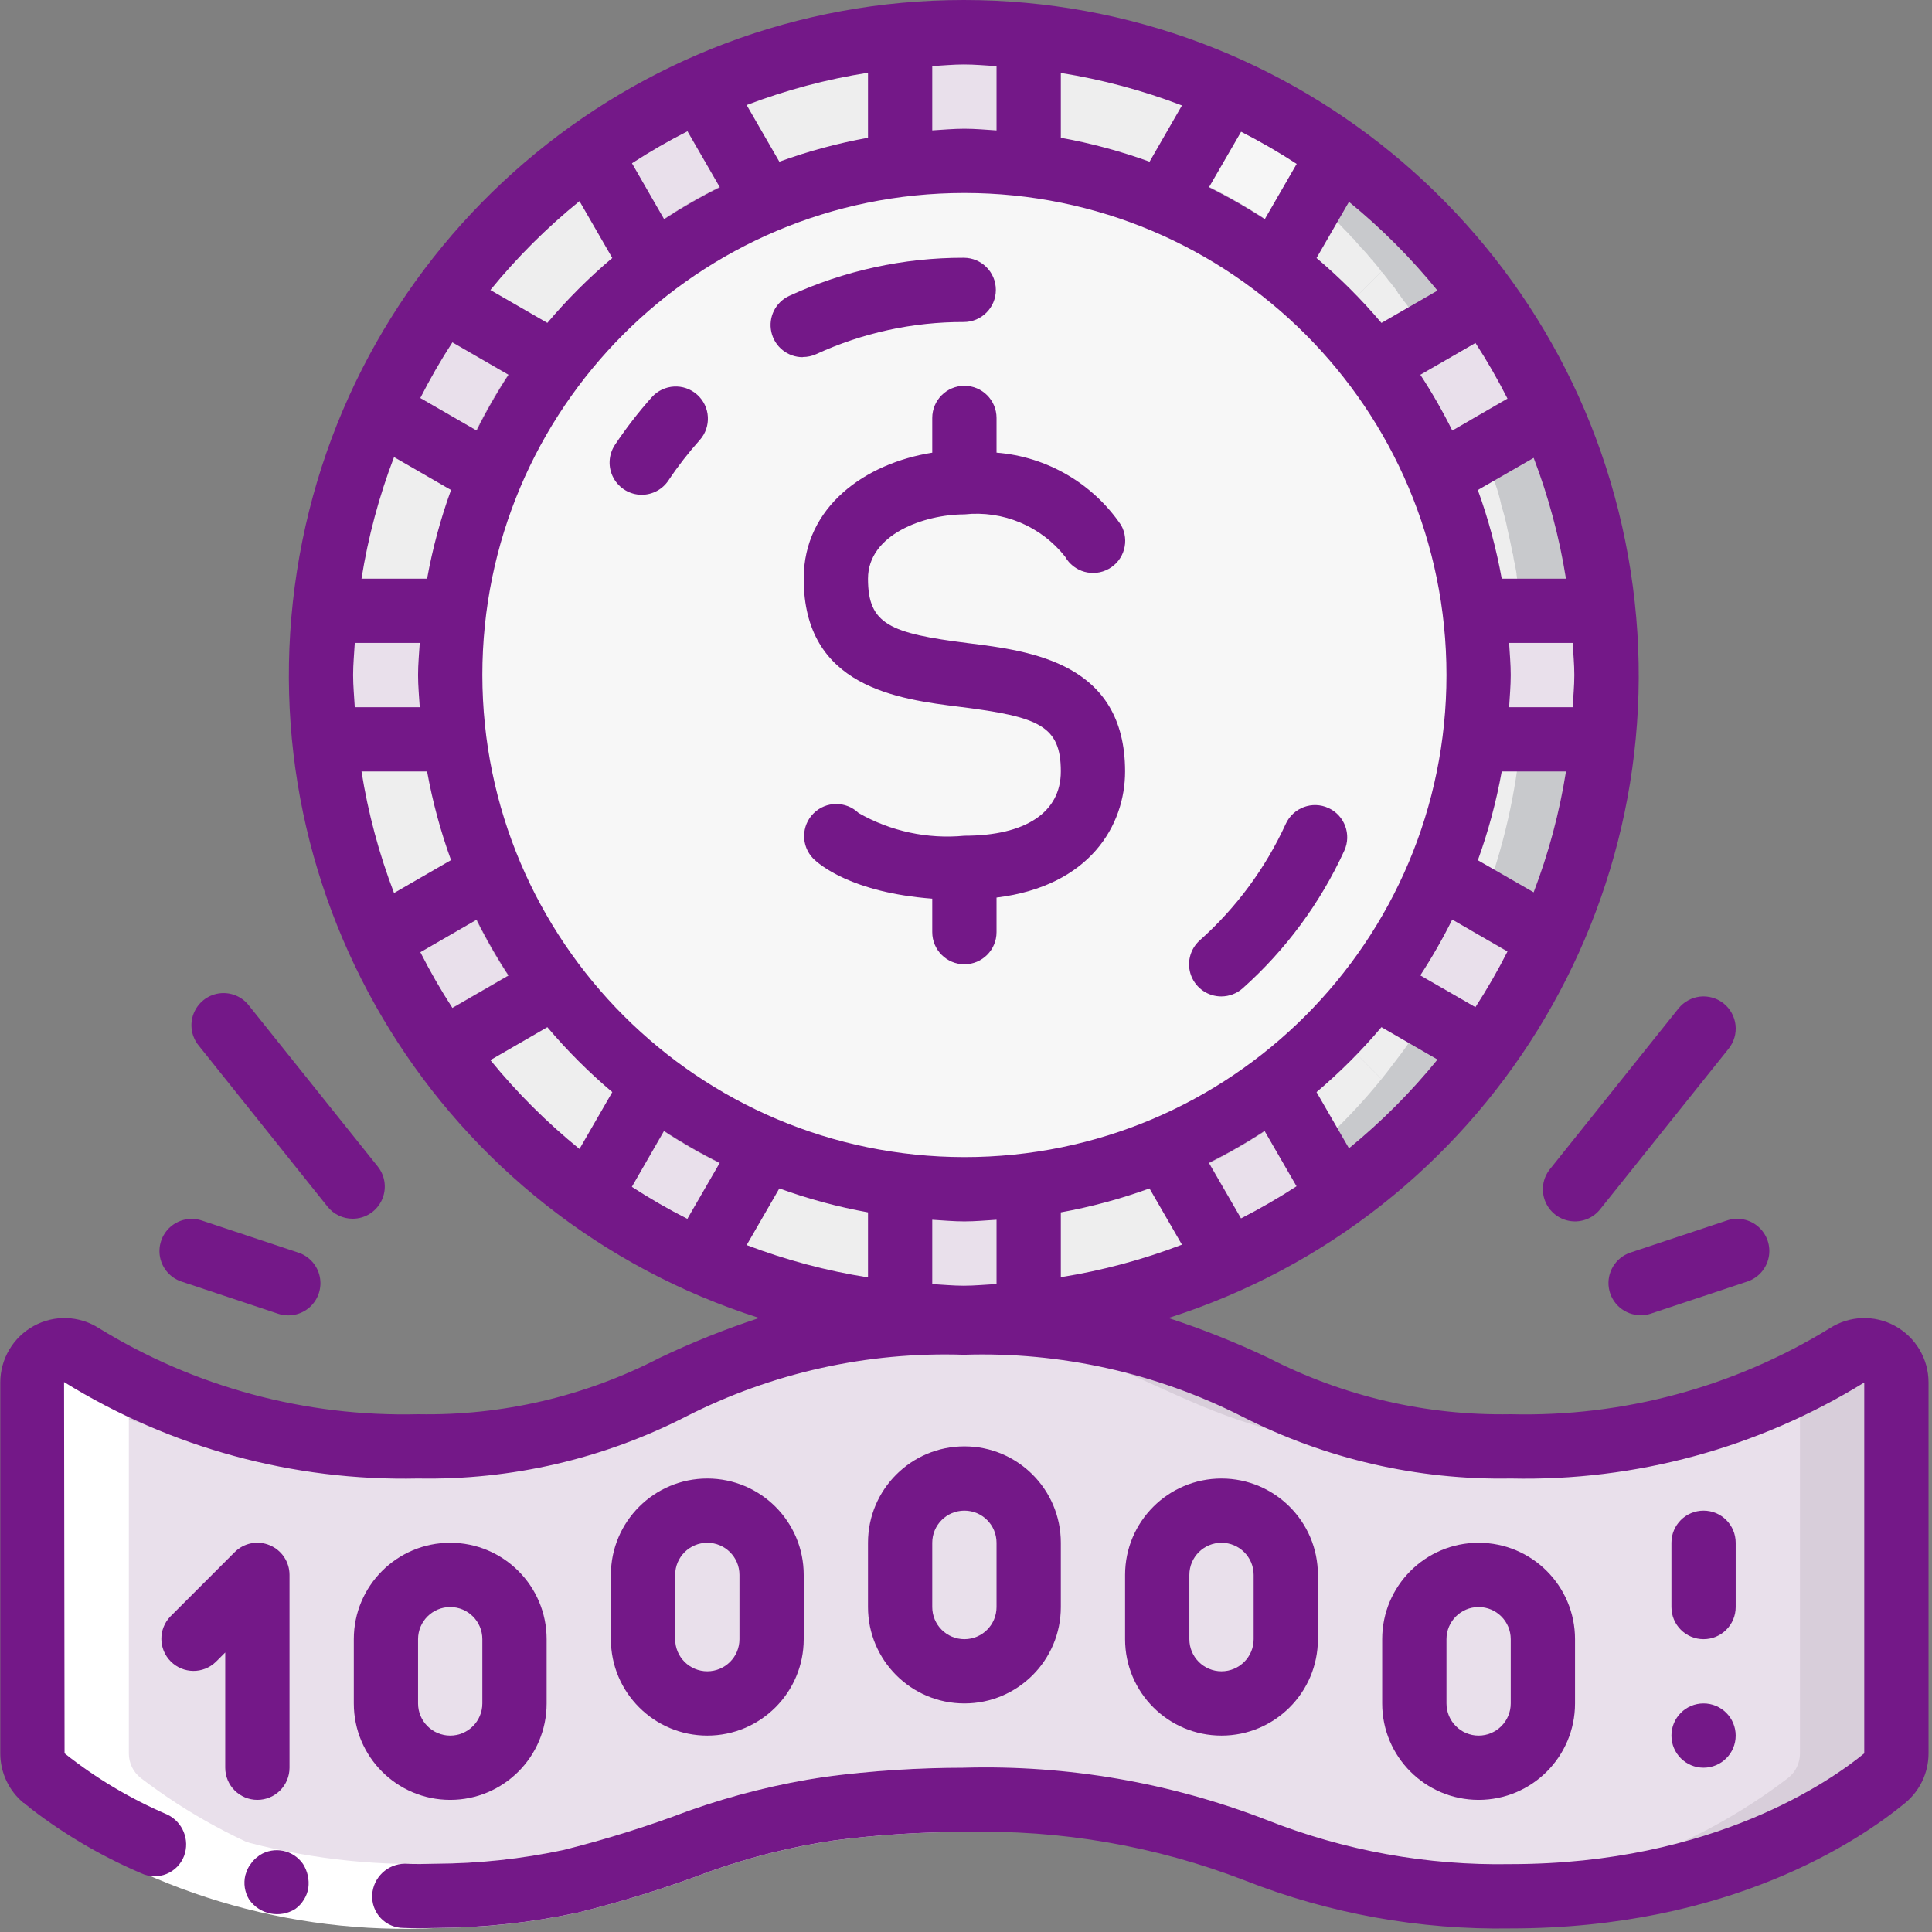 <?xml version="1.0" encoding="UTF-8"?>
<svg width="62px" height="62px" viewBox="0 0 62 62" version="1.1" xmlns="http://www.w3.org/2000/svg" xmlns:xlink="http://www.w3.org/1999/xlink">
    <rect x="0" y="0" width="62" height="62" fill="#808080" stroke="none"/>
    <title>243 ways to win</title>
    <g id="Guides-page" stroke="none" stroke-width="1" fill="none" fill-rule="evenodd">
        <g id="Guides-page-1" transform="translate(-1138, -1136)" fill-rule="nonzero">
            <g id="243-ways-to-win" transform="translate(1138, 1136)">
                <path d="M60.857,44.363 L60.857,56.264 C60.859,56.574 60.719,56.867 60.476,57.058 C59.29,58.049 55.288,60.854 48.481,60.854 C47.883,60.854 47.326,60.833 46.811,60.812 C40.179,60.42 39.56,57.76 30.949,57.76 C30.433,57.76 29.949,57.77 29.494,57.79 L29.309,57.79 C21.636,58.131 21.151,60.854 13.416,60.854 C12.932,60.854 12.457,60.843 11.993,60.812 C8.164,60.698 4.466,59.386 1.422,57.058 C1.179,56.867 1.038,56.574 1.04,56.264 L1.04,44.352 C1.043,43.979 1.248,43.636 1.575,43.457 C1.903,43.277 2.302,43.288 2.618,43.486 C5.413,45.221 8.605,46.211 11.89,46.364 C12.385,46.394 12.89,46.415 13.416,46.415 C21.182,46.415 21.616,42.898 29.381,42.486 C29.866,42.455 30.382,42.445 30.928,42.445 C39.581,42.445 40.189,45.899 46.914,46.364 C47.398,46.394 47.924,46.415 48.481,46.415 C51.694,46.461 54.872,45.755 57.763,44.352 C58.351,44.053 58.856,43.754 59.279,43.486 C59.597,43.287 59.999,43.277 60.326,43.459 C60.655,43.641 60.858,43.987 60.857,44.363 L60.857,44.363 Z" id="Path" fill="#D8CEDA"></path>
                <path d="M57.763,44.352 L57.763,56.264 C57.765,56.574 57.625,56.867 57.381,57.058 C54.338,59.386 50.64,60.698 46.811,60.812 C46.347,60.843 45.872,60.854 45.387,60.854 C37.652,60.854 37.168,58.131 29.494,57.79 L29.309,57.79 C28.855,57.77 28.37,57.76 27.855,57.76 C19.243,57.76 18.624,60.42 11.993,60.812 C8.164,60.698 4.466,59.386 1.422,57.058 C1.179,56.867 1.038,56.574 1.04,56.264 L1.04,44.352 C3.931,45.755 7.11,46.461 10.322,46.415 C10.88,46.415 11.405,46.394 11.89,46.364 C12.385,46.394 12.89,46.415 13.416,46.415 C21.182,46.415 21.616,42.898 29.381,42.486 C37.147,42.898 37.621,46.415 45.387,46.415 C45.913,46.415 46.419,46.394 46.914,46.364 C47.398,46.394 47.924,46.415 48.481,46.415 C51.694,46.461 54.872,45.755 57.763,44.352 L57.763,44.352 Z" id="Path" fill="#E9E0EB"></path>
                <path d="M47.232,21.663 C47.232,22.39 47.181,23.115 47.081,23.834 C46.711,26.637 45.608,29.291 43.884,31.531 C43.006,32.692 41.972,33.726 40.811,34.604 C38.572,36.328 35.917,37.431 33.115,37.801 C32.397,37.901 31.673,37.951 30.949,37.952 L30.797,37.952 C30.121,37.946 29.447,37.895 28.778,37.801 C25.975,37.433 23.319,36.33 21.081,34.604 C19.918,33.729 18.884,32.694 18.009,31.531 C16.288,29.29 15.187,26.635 14.817,23.834 C14.615,22.394 14.615,20.933 14.817,19.493 C15.185,16.717 16.266,14.083 17.954,11.849 C18.866,10.65 19.935,9.58 21.135,8.669 C23.368,6.975 26.004,5.894 28.783,5.532 C29.501,5.432 30.224,5.381 30.949,5.38 L31.057,5.38 C31.747,5.381 32.437,5.431 33.12,5.532 C35.922,5.901 38.577,7.004 40.816,8.729 L40.828,8.729 C41.988,9.604 43.018,10.638 43.889,11.801 C45.613,14.04 46.716,16.695 47.086,19.498 C47.184,20.215 47.233,20.939 47.232,21.663 Z" id="Path" fill="#F7F7F7"></path>
                <path d="M43.82,5.565 L43.809,5.565 C43.752,5.511 43.69,5.463 43.623,5.42 C43.596,5.39 43.564,5.362 43.531,5.338 C43.5,5.307 43.469,5.286 43.438,5.255 L43.418,5.255 C43.361,5.207 43.303,5.162 43.242,5.121 L43.232,5.111 C43.17,5.069 43.118,5.018 43.067,4.987 C42.974,4.925 42.891,4.863 42.799,4.801 C42.757,4.771 42.706,4.739 42.665,4.709 C42.654,4.709 42.654,4.698 42.644,4.698 C42.637,4.691 42.63,4.685 42.623,4.678 C42.598,4.657 42.571,4.639 42.541,4.626 L42.52,4.605 C42.487,4.588 42.456,4.568 42.427,4.543 C42.417,4.533 42.417,4.533 42.407,4.533 C42.378,4.518 42.35,4.501 42.324,4.482 C42.302,4.47 42.284,4.452 42.273,4.43 C42.236,4.407 42.198,4.387 42.159,4.368 C42.13,4.34 42.095,4.319 42.056,4.306 C41.992,4.255 41.923,4.21 41.85,4.172 C41.817,4.149 41.782,4.129 41.747,4.111 C41.612,4.018 41.47,3.935 41.324,3.863 C41.295,3.832 41.26,3.807 41.221,3.79 C41.015,3.677 40.808,3.564 40.592,3.46 C40.459,3.38 40.321,3.308 40.179,3.244 C40.137,3.21 40.087,3.185 40.035,3.172 L40.024,3.162 C39.952,3.13 39.88,3.1 39.798,3.069 C39.787,3.069 39.777,3.058 39.766,3.058 L39.766,3.048 C39.725,3.028 39.674,3.007 39.622,2.976 C39.478,2.914 39.334,2.852 39.189,2.78 C39.076,2.728 38.952,2.687 38.838,2.636 C38.405,2.46 37.972,2.295 37.529,2.141 C37.343,2.089 37.157,2.027 36.961,1.955 C36.889,1.934 36.796,1.904 36.714,1.883 L36.384,1.79 L36.373,1.79 C35.475,1.537 34.558,1.358 33.63,1.253 C33.465,1.223 33.3,1.212 33.125,1.192 L33.125,5.533 L33.342,5.565 C33.498,5.582 33.653,5.609 33.806,5.647 C33.841,5.649 33.876,5.656 33.909,5.668 C34.751,5.813 35.579,6.031 36.384,6.317 C36.415,6.328 36.435,6.338 36.466,6.348 C36.53,6.368 36.592,6.392 36.652,6.421 C37.162,6.606 37.661,6.819 38.148,7.06 C38.786,7.375 39.403,7.733 39.994,8.132 C40.272,8.318 40.551,8.514 40.819,8.72 L40.829,8.72 L41.705,7.844 L43.17,6.369 L43.521,6.029 L43.902,5.637 C43.871,5.616 43.861,5.595 43.82,5.565 L43.82,5.565 Z M40.592,7.029 C40.017,6.646 39.418,6.301 38.797,5.998 L39.828,4.213 C40.447,4.525 41.046,4.872 41.623,5.255 L40.592,7.029 Z" id="Shape" fill="#EEEEEE"></path>
                <path d="M28.659,1.171 C28.607,1.173 28.555,1.18 28.504,1.192 L28.484,1.192 C28.422,1.202 28.36,1.202 28.309,1.212 L28.298,1.223 C28.264,1.22 28.229,1.224 28.195,1.233 C28.061,1.253 27.937,1.264 27.824,1.285 C27.794,1.293 27.762,1.296 27.731,1.295 C27.7,1.295 27.69,1.305 27.669,1.305 L27.649,1.305 C27.38,1.346 27.102,1.408 26.844,1.46 C26.782,1.47 26.741,1.481 26.689,1.491 C26.411,1.542 26.133,1.615 25.854,1.687 C25.813,1.697 25.761,1.708 25.71,1.718 C25.421,1.79 25.132,1.883 24.854,1.965 L24.751,1.996 C24.596,2.038 24.431,2.099 24.266,2.161 C24.215,2.182 24.173,2.192 24.111,2.213 C24.026,2.236 23.943,2.267 23.864,2.306 C23.853,2.306 23.843,2.316 23.822,2.316 C23.753,2.35 23.68,2.377 23.606,2.398 C23.43,2.46 23.266,2.543 23.1,2.605 C23.073,2.617 23.046,2.627 23.018,2.636 C23.008,2.646 22.987,2.646 22.966,2.656 C22.946,2.666 22.925,2.666 22.904,2.677 C22.884,2.687 22.894,2.687 22.884,2.687 C22.636,2.811 22.379,2.904 22.142,3.028 C22.11,3.038 22.08,3.058 22.049,3.069 C22.038,3.079 22.038,3.079 22.028,3.079 C21.739,3.234 21.461,3.368 21.172,3.522 C21.027,3.595 20.883,3.677 20.749,3.76 C20.515,3.885 20.288,4.023 20.069,4.172 C19.928,4.248 19.794,4.334 19.666,4.43 C19.656,4.43 19.656,4.43 19.656,4.441 C19.605,4.462 19.56,4.493 19.522,4.533 C19.429,4.585 19.347,4.646 19.254,4.709 C19.109,4.801 18.975,4.905 18.841,5.008 C18.8,5.028 18.769,5.059 18.728,5.08 C18.635,5.152 18.532,5.235 18.428,5.317 C18.408,5.327 18.398,5.348 18.377,5.358 C18.264,5.451 18.16,5.533 18.057,5.616 L18.356,5.905 L18.769,6.307 L20.285,7.772 L21.182,8.638 C21.419,8.462 21.657,8.287 21.904,8.132 C22.492,7.73 23.109,7.371 23.75,7.06 C24.321,6.771 24.91,6.52 25.514,6.307 C26.315,6.018 27.14,5.798 27.979,5.647 C28.247,5.595 28.515,5.544 28.793,5.513 L28.793,1.161 C28.749,1.169 28.704,1.173 28.659,1.171 Z M21.306,7.029 L20.264,5.235 C20.841,4.855 21.44,4.51 22.059,4.203 L23.1,5.998 C22.48,6.301 21.88,6.646 21.306,7.029 Z" id="Shape" fill="#EEEEEE"></path>
                <path d="M21.135,8.669 C19.935,9.58 18.866,10.65 17.954,11.849 L14.925,8.712 C14.98,8.636 15.034,8.561 15.1,8.484 C15.371,8.158 15.652,7.844 15.935,7.539 C16.218,7.235 16.489,6.975 16.782,6.693 L16.815,6.661 L16.825,6.661 C16.825,6.639 16.825,6.639 16.836,6.639 C16.9,6.566 16.973,6.5 17.053,6.443 C17.118,6.378 17.194,6.313 17.259,6.259 C17.281,6.237 17.292,6.215 17.314,6.205 C17.418,6.098 17.53,6 17.65,5.911 L17.868,5.727 C17.908,5.694 17.952,5.665 17.997,5.64 L21.135,8.669 Z" id="Path" fill="#EEEEEE"></path>
                <path d="M17.088,10.958 L15.623,9.442 L15.283,9.092 C15.283,9.086 15.279,9.081 15.273,9.081 L14.922,8.71 C14.798,8.854 14.675,9.009 14.561,9.164 C14.468,9.267 14.396,9.38 14.314,9.484 C14.2,9.638 14.097,9.793 13.994,9.948 C13.86,10.144 13.726,10.329 13.602,10.535 L13.592,10.535 C13.106,11.28 12.675,12.059 12.302,12.866 C12.158,13.145 12.034,13.423 11.921,13.702 C11.208,15.395 10.732,17.179 10.508,19.003 C10.477,19.157 10.467,19.322 10.446,19.487 L14.819,19.487 C14.848,19.223 14.892,18.962 14.953,18.704 C15.099,17.861 15.32,17.032 15.613,16.228 C15.819,15.625 16.063,15.036 16.346,14.465 C16.659,13.822 17.017,13.201 17.418,12.608 C17.583,12.351 17.768,12.093 17.954,11.845 L17.088,10.958 Z M14.51,10.979 L16.314,12.021 C15.931,12.595 15.586,13.195 15.283,13.815 L13.478,12.774 C13.786,12.155 14.13,11.556 14.51,10.979 Z" id="Shape" fill="#EEEEEE"></path>
                <path d="M14.665,21.663 C14.666,22.39 14.716,23.115 14.817,23.834 L10.442,23.834 C10.282,22.391 10.282,20.935 10.442,19.493 L14.817,19.493 C14.716,20.212 14.666,20.937 14.665,21.663 Z" id="Path" fill="#EEEEEE"></path>
                <path d="M17.779,31.224 C17.741,31.178 17.707,31.13 17.676,31.079 C17.646,31.043 17.618,31.006 17.593,30.966 C17.56,30.923 17.529,30.878 17.5,30.832 C17.47,30.79 17.449,30.749 17.418,30.708 C17.023,30.115 16.664,29.499 16.346,28.862 L16.346,28.851 C16.06,28.281 15.812,27.692 15.603,27.088 C15.313,26.287 15.095,25.463 14.953,24.623 C14.892,24.365 14.848,24.103 14.819,23.84 L10.446,23.84 C10.467,23.994 10.477,24.149 10.498,24.304 L10.508,24.314 C10.731,26.138 11.206,27.922 11.921,29.615 L11.921,29.625 C12.045,29.914 12.168,30.192 12.302,30.471 C12.784,31.498 13.354,32.481 14.004,33.41 C14.18,33.668 14.365,33.926 14.551,34.163 C14.664,34.318 14.788,34.472 14.912,34.627 L18.006,31.533 C17.923,31.43 17.851,31.327 17.779,31.224 L17.779,31.224 Z M14.51,32.348 C14.13,31.771 13.786,31.172 13.478,30.553 L15.283,29.512 C15.586,30.132 15.931,30.732 16.314,31.306 L14.51,32.348 Z" id="Shape" fill="#EEEEEE"></path>
                <path d="M21.081,34.604 L17.987,37.697 C16.857,36.785 15.827,35.755 14.915,34.625 L18.009,31.531 C18.884,32.694 19.918,33.729 21.081,34.604 L21.081,34.604 Z" id="Path" fill="#EEEEEE"></path>
                <path d="M27.989,37.659 C27.93,37.658 27.871,37.65 27.814,37.639 C27.674,37.617 27.536,37.586 27.401,37.546 C27.226,37.515 27.05,37.463 26.875,37.422 C26.741,37.391 26.617,37.35 26.493,37.319 C26.472,37.317 26.45,37.31 26.431,37.298 C26.396,37.293 26.361,37.282 26.329,37.267 C26.295,37.267 26.263,37.256 26.236,37.236 L26.215,37.236 C26.165,37.224 26.117,37.207 26.071,37.185 L26.05,37.185 L26.04,37.175 C25.941,37.158 25.844,37.13 25.751,37.092 C25.741,37.092 25.741,37.082 25.73,37.082 C25.679,37.061 25.617,37.051 25.565,37.03 L25.555,37.02 C25.545,37.02 25.545,37.02 25.534,37.009 L25.514,37.009 C24.91,36.8 24.321,36.552 23.75,36.267 C23.544,36.164 23.338,36.051 23.132,35.937 C23.115,35.937 23.1,35.929 23.09,35.916 C22.993,35.873 22.9,35.821 22.812,35.762 L22.802,35.762 C22.533,35.607 22.276,35.442 22.017,35.266 C21.976,35.246 21.946,35.215 21.904,35.194 L21.894,35.194 C21.616,35.009 21.347,34.813 21.079,34.606 L17.985,37.701 C18.14,37.824 18.294,37.948 18.46,38.072 C18.697,38.257 18.944,38.433 19.192,38.608 C20.129,39.26 21.119,39.833 22.151,40.32 C22.42,40.444 22.698,40.568 22.977,40.691 C24.677,41.405 26.468,41.88 28.298,42.104 L28.309,42.115 C28.463,42.135 28.618,42.145 28.773,42.166 L28.773,37.793 C28.509,37.764 28.247,37.72 27.989,37.659 L27.989,37.659 Z M21.306,36.298 C21.88,36.681 22.48,37.026 23.1,37.329 L22.059,39.123 C21.44,38.816 20.841,38.472 20.264,38.092 L21.306,36.298 Z" id="Shape" fill="#EEEEEE"></path>
                <path d="M33.115,37.795 L33.115,42.17 C31.672,42.329 30.215,42.329 28.773,42.17 L28.773,37.795 C29.442,37.89 30.116,37.941 30.792,37.947 L30.949,37.947 C31.673,37.946 32.397,37.895 33.115,37.795 L33.115,37.795 Z" id="Path" fill="#E9E0EB"></path>
                <path d="M40.819,34.606 C40.551,34.813 40.272,35.009 39.994,35.194 C39.403,35.594 38.786,35.952 38.148,36.267 C38.003,36.339 37.848,36.411 37.704,36.473 C37.611,36.515 37.518,36.566 37.415,36.607 L37.405,36.607 C37.374,36.618 37.343,36.638 37.312,36.649 C37.085,36.741 36.879,36.824 36.652,36.906 C36.592,36.935 36.53,36.959 36.466,36.979 C36.435,36.989 36.415,36.999 36.384,37.009 C35.579,37.296 34.751,37.513 33.909,37.659 C33.877,37.677 33.841,37.684 33.806,37.68 C33.651,37.711 33.496,37.742 33.331,37.762 L33.3,37.762 L33.125,37.793 L33.125,42.166 C33.28,42.145 33.434,42.135 33.589,42.115 L33.599,42.104 C35.43,41.881 37.221,41.406 38.921,40.691 C39.199,40.568 39.478,40.444 39.746,40.32 C40.779,39.833 41.769,39.26 42.706,38.608 C42.954,38.433 43.201,38.257 43.438,38.072 C43.603,37.948 43.758,37.824 43.912,37.701 L40.819,34.606 Z M39.828,39.114 L38.797,37.329 C39.416,37.022 40.015,36.677 40.592,36.298 L41.623,38.072 C41.046,38.454 40.447,38.802 39.828,39.114 Z" id="Shape" fill="#EEEEEE"></path>
                <path d="M46.986,34.627 C46.067,35.752 45.037,36.782 43.912,37.701 L40.819,34.606 C41.474,34.104 42.092,33.552 42.665,32.956 C43.033,32.577 43.381,32.177 43.706,31.76 C43.768,31.688 43.83,31.616 43.892,31.533 L44.686,32.327 L46.233,33.874 L46.986,34.627 Z" id="Path" fill="#C8C9CC"></path>
                <path d="M47.079,23.84 C47.05,24.103 47.005,24.365 46.945,24.623 C46.802,25.463 46.585,26.287 46.295,27.088 C46.084,27.694 45.836,28.286 45.552,28.862 C45.352,29.268 45.132,29.664 44.892,30.048 C44.768,30.275 44.624,30.492 44.48,30.708 C44.294,30.986 44.098,31.265 43.892,31.533 L44.686,32.327 L46.233,33.874 L46.986,34.627 C47.109,34.472 47.233,34.318 47.347,34.163 C47.532,33.926 47.718,33.678 47.893,33.42 C48.542,32.487 49.111,31.5 49.595,30.471 C49.729,30.192 49.863,29.904 49.977,29.604 C50.691,27.915 51.167,26.135 51.39,24.314 C51.408,24.218 51.422,24.122 51.431,24.025 C51.441,23.963 51.441,23.901 51.451,23.84 L47.079,23.84 Z M47.357,32.337 L46.295,31.719 L45.583,31.306 C45.967,30.732 46.311,30.132 46.615,29.512 L47.223,29.862 L48.388,30.543 C48.077,31.159 47.733,31.758 47.357,32.337 L47.357,32.337 Z" id="Shape" fill="#C8C9CC"></path>
                <path d="M51.575,21.663 C51.574,22.389 51.534,23.114 51.456,23.834 L47.081,23.834 C47.283,22.394 47.283,20.933 47.081,19.493 L51.456,19.493 C51.465,19.513 51.469,19.535 51.467,19.557 C51.499,19.818 51.52,20.078 51.532,20.349 C51.564,20.784 51.575,21.218 51.575,21.663 L51.575,21.663 Z" id="Path" fill="#E9E0EB"></path>
                <path d="M46.975,8.71 L46.975,8.72 L46.945,8.751 L46.903,8.792 L45.645,10.051 L45.614,10.082 L45.562,10.133 L45.006,10.69 L44.779,10.917 L44.706,10.989 L44.686,10.999 L43.892,11.794 C43.835,11.714 43.774,11.638 43.706,11.567 C43.388,11.147 43.043,10.747 42.675,10.371 C42.104,9.772 41.487,9.221 40.829,8.72 L42.665,6.885 L42.665,6.874 L43.902,5.637 C43.926,5.645 43.945,5.664 43.954,5.688 L43.964,5.688 C43.974,5.688 43.974,5.688 43.985,5.709 L43.995,5.719 C44.005,5.719 44.026,5.74 44.036,5.75 C44.072,5.772 44.107,5.796 44.139,5.822 L44.191,5.874 C44.222,5.905 44.263,5.925 44.284,5.946 C44.317,5.971 44.348,5.999 44.376,6.029 C44.402,6.039 44.423,6.057 44.438,6.08 C44.533,6.153 44.622,6.233 44.706,6.317 C44.779,6.389 44.851,6.451 44.944,6.534 C44.954,6.544 44.964,6.544 44.975,6.565 L44.985,6.575 C44.995,6.575 44.995,6.575 44.995,6.585 C45.001,6.585 45.006,6.59 45.006,6.596 L45.016,6.606 C45.026,6.606 45.026,6.616 45.036,6.627 C45.063,6.641 45.087,6.658 45.109,6.678 C45.171,6.74 45.232,6.802 45.294,6.853 C45.337,6.89 45.375,6.931 45.408,6.978 C45.414,6.978 45.418,6.982 45.418,6.988 C45.461,7.016 45.499,7.051 45.532,7.091 C45.614,7.174 45.707,7.266 45.789,7.359 L45.831,7.4 C45.908,7.474 45.981,7.553 46.047,7.638 C46.068,7.648 46.078,7.658 46.078,7.668 L46.202,7.802 C46.243,7.854 46.285,7.895 46.336,7.957 C46.369,7.979 46.397,8.007 46.419,8.04 C46.46,8.091 46.511,8.143 46.563,8.205 L46.594,8.236 C46.614,8.257 46.632,8.282 46.645,8.308 C46.679,8.329 46.705,8.362 46.718,8.401 C46.753,8.419 46.781,8.448 46.8,8.483 C46.838,8.525 46.872,8.57 46.903,8.617 C46.924,8.648 46.955,8.679 46.975,8.71 L46.975,8.71 Z" id="Path" fill="#C8C9CC"></path>
                <path d="M33.115,1.189 L33.115,5.512 C32.435,5.413 31.748,5.362 31.061,5.361 L30.953,5.361 C30.229,5.362 29.505,5.412 28.787,5.512 L28.787,1.156 L28.798,1.156 C29.089,1.124 29.381,1.102 29.673,1.08 L29.684,1.08 C29.756,1.071 29.828,1.067 29.9,1.069 C30.117,1.047 30.343,1.047 30.56,1.047 L30.711,1.047 L30.711,1.037 L30.949,1.037 C31.209,1.037 31.465,1.069 31.728,1.08 C32.201,1.102 32.666,1.134 33.115,1.189 L33.115,1.189 Z" id="Path" fill="#E9E0EB"></path>
                <path d="M44.706,10.989 L44.686,10.999 L43.892,11.794 C43.903,11.813 43.916,11.831 43.933,11.845 C43.933,11.855 43.944,11.866 43.964,11.887 C43.977,11.898 43.987,11.912 43.995,11.928 C44.036,11.98 44.078,12.041 44.119,12.103 L44.335,12.412 C44.359,12.438 44.379,12.466 44.397,12.495 C44.397,12.505 44.408,12.505 44.408,12.515 C44.424,12.53 44.437,12.548 44.449,12.567 C44.459,12.588 44.469,12.598 44.48,12.619 L44.49,12.619 L44.49,12.629 L44.5,12.64 C44.501,12.647 44.505,12.655 44.511,12.66 C44.523,12.67 44.531,12.685 44.531,12.701 C44.575,12.756 44.613,12.814 44.645,12.877 C44.665,12.898 44.683,12.922 44.696,12.949 C44.696,12.959 44.706,12.959 44.706,12.97 C44.719,12.985 44.73,13.003 44.738,13.021 C44.799,13.101 44.85,13.187 44.892,13.279 L45.738,12.784 C45.426,12.167 45.082,11.568 44.706,10.989 L44.706,10.989 Z M51.431,19.333 C51.421,19.23 51.41,19.116 51.39,19.013 C51.369,18.817 51.348,18.631 51.317,18.436 L51.317,18.404 C51.307,18.353 51.297,18.291 51.287,18.229 C51.276,18.147 51.255,18.074 51.235,17.981 L51.204,17.796 C51.205,17.784 51.202,17.773 51.194,17.765 C51.142,17.507 51.09,17.249 51.028,16.991 C50.979,16.733 50.914,16.479 50.832,16.228 C50.784,15.99 50.719,15.756 50.637,15.527 C50.637,15.517 50.637,15.517 50.626,15.507 C50.616,15.496 50.626,15.496 50.616,15.486 C50.605,15.411 50.584,15.339 50.554,15.269 C50.513,15.145 50.482,15.043 50.43,14.918 L50.42,14.918 C50.286,14.527 50.131,14.135 49.977,13.753 C49.884,13.537 49.791,13.32 49.698,13.114 C49.691,13.08 49.677,13.049 49.657,13.021 C49.627,12.969 49.603,12.913 49.585,12.856 C49.551,12.793 49.523,12.728 49.502,12.66 C49.492,12.649 49.482,12.649 49.482,12.629 C49.446,12.569 49.416,12.507 49.389,12.444 C49.348,12.381 49.314,12.316 49.286,12.247 C49.286,12.237 49.275,12.237 49.275,12.227 C49.244,12.165 49.214,12.103 49.172,12.031 C49.069,11.825 48.955,11.618 48.842,11.422 C48.688,11.154 48.522,10.897 48.357,10.639 C48.353,10.629 48.349,10.618 48.347,10.608 L48.327,10.587 C48.319,10.573 48.313,10.559 48.306,10.546 C48.267,10.49 48.233,10.432 48.203,10.371 C48.12,10.267 48.048,10.144 47.976,10.041 C47.945,9.999 47.924,9.968 47.904,9.937 L47.78,9.752 C47.719,9.684 47.664,9.611 47.615,9.535 C47.594,9.502 47.57,9.471 47.543,9.442 C47.532,9.422 47.512,9.411 47.501,9.38 C47.491,9.349 47.471,9.339 47.46,9.318 C47.426,9.264 47.388,9.213 47.347,9.164 C47.347,9.158 47.342,9.154 47.337,9.154 C47.295,9.092 47.244,9.04 47.202,8.988 C47.17,8.942 47.136,8.897 47.099,8.854 C47.088,8.835 47.074,8.818 47.058,8.803 L47.048,8.792 L47.017,8.751 C47.007,8.741 46.996,8.72 46.975,8.72 L46.945,8.751 L46.903,8.792 L45.645,10.051 L45.614,10.082 L45.562,10.133 L45.006,10.69 L44.779,10.917 L44.706,10.989 L44.686,10.999 L43.892,11.794 C43.903,11.813 43.916,11.831 43.933,11.845 C43.933,11.855 43.944,11.866 43.964,11.887 C43.977,11.898 43.987,11.912 43.995,11.928 C44.036,11.98 44.078,12.041 44.119,12.103 L44.335,12.412 C44.359,12.438 44.379,12.466 44.397,12.495 C44.397,12.505 44.408,12.505 44.408,12.515 C44.424,12.53 44.437,12.548 44.449,12.567 C44.459,12.588 44.469,12.598 44.48,12.619 L44.49,12.619 L44.49,12.629 L44.5,12.64 C44.501,12.647 44.505,12.655 44.511,12.66 C44.523,12.67 44.531,12.685 44.531,12.701 C44.575,12.756 44.613,12.814 44.645,12.877 C44.665,12.898 44.683,12.922 44.696,12.949 C44.696,12.959 44.706,12.959 44.706,12.97 C44.719,12.985 44.73,13.003 44.738,13.021 C44.799,13.101 44.85,13.187 44.892,13.279 C44.951,13.357 45.003,13.439 45.047,13.526 C45.075,13.565 45.099,13.607 45.119,13.65 L45.119,13.66 C45.14,13.681 45.15,13.691 45.15,13.712 C45.192,13.778 45.23,13.847 45.264,13.918 C45.336,14.042 45.398,14.155 45.459,14.279 L45.552,14.465 C45.833,15.038 46.081,15.627 46.295,16.228 C46.581,17.033 46.799,17.861 46.945,18.704 C47.005,18.962 47.05,19.223 47.079,19.487 L51.451,19.487 C51.45,19.435 51.443,19.383 51.431,19.333 L51.431,19.333 Z M46.615,13.815 C46.311,13.195 45.967,12.595 45.583,12.021 L46.295,11.608 L47.357,10.989 C47.733,11.568 48.077,12.167 48.388,12.784 L47.202,13.475 L46.615,13.815 Z M44.706,10.989 L44.686,10.999 L43.892,11.794 C43.903,11.813 43.916,11.831 43.933,11.845 C43.933,11.855 43.944,11.866 43.964,11.887 C43.977,11.898 43.987,11.912 43.995,11.928 C44.036,11.98 44.078,12.041 44.119,12.103 L44.335,12.412 C44.359,12.438 44.379,12.466 44.397,12.495 C44.397,12.505 44.408,12.505 44.408,12.515 C44.424,12.53 44.437,12.548 44.449,12.567 C44.459,12.588 44.469,12.598 44.48,12.619 L44.49,12.619 L44.49,12.629 L44.5,12.64 C44.501,12.647 44.505,12.655 44.511,12.66 C44.523,12.67 44.531,12.685 44.531,12.701 C44.575,12.756 44.613,12.814 44.645,12.877 C44.665,12.898 44.683,12.922 44.696,12.949 C44.696,12.959 44.706,12.959 44.706,12.97 C44.719,12.985 44.73,13.003 44.738,13.021 C44.799,13.101 44.85,13.187 44.892,13.279 L45.738,12.784 C45.426,12.167 45.082,11.568 44.706,10.989 L44.706,10.989 Z" id="Shape" fill="#C8C9CC"></path>
                <path d="M44.335,34.627 C43.816,35.269 43.254,35.875 42.654,36.442 L40.819,34.606 C41.474,34.104 42.092,33.552 42.665,32.956 L44.335,34.627 Z" id="Path" fill="#EEEEEE"></path>
                <path d="M47.079,23.84 C47.05,24.103 47.005,24.365 46.945,24.623 C46.802,25.463 46.585,26.287 46.295,27.088 C46.084,27.694 45.836,28.286 45.552,28.862 C45.352,29.268 45.132,29.664 44.892,30.048 L45.738,30.543 C45.426,31.159 45.082,31.758 44.706,32.337 L44.696,32.337 L44.686,32.327 L43.706,31.76 C43.381,32.177 43.033,32.577 42.665,32.956 L44.335,34.627 C44.459,34.472 44.583,34.318 44.696,34.163 C44.882,33.926 45.068,33.678 45.243,33.42 C45.315,33.318 45.387,33.204 45.459,33.101 C45.758,32.657 46.037,32.193 46.295,31.719 C46.532,31.317 46.749,30.894 46.945,30.471 C47.037,30.275 47.13,30.069 47.223,29.862 C47.254,29.78 47.295,29.687 47.326,29.604 C48.04,27.915 48.516,26.135 48.739,24.314 C48.758,24.218 48.772,24.122 48.78,24.025 C48.791,23.963 48.791,23.901 48.801,23.84 L47.079,23.84 Z" id="Path" fill="#EEEEEE"></path>
                <path d="M44.325,8.71 L44.325,8.72 L42.675,10.371 C42.104,9.772 41.487,9.221 40.829,8.72 L42.665,6.885 C42.698,6.913 42.729,6.944 42.757,6.978 C42.763,6.978 42.768,6.982 42.768,6.988 C42.812,7.014 42.851,7.049 42.881,7.091 C42.963,7.174 43.056,7.266 43.139,7.359 L43.18,7.4 C43.258,7.474 43.33,7.553 43.397,7.638 C43.418,7.648 43.438,7.658 43.438,7.668 L43.552,7.802 C43.593,7.854 43.644,7.895 43.686,7.957 C43.718,7.979 43.746,8.007 43.768,8.04 C43.809,8.091 43.871,8.143 43.912,8.205 L43.944,8.236 C43.964,8.257 43.981,8.282 43.995,8.308 C44.032,8.328 44.062,8.361 44.078,8.401 C44.107,8.423 44.131,8.451 44.15,8.483 C44.191,8.524 44.222,8.576 44.263,8.617 L44.325,8.71 Z" id="Path" fill="#EEEEEE"></path>
                <path d="M48.78,19.333 C48.77,19.23 48.759,19.116 48.739,19.013 C48.718,18.817 48.698,18.631 48.667,18.436 L48.667,18.404 C48.657,18.353 48.646,18.291 48.636,18.229 C48.625,18.147 48.605,18.074 48.584,17.981 L48.554,17.796 C48.555,17.784 48.551,17.773 48.543,17.765 C48.491,17.507 48.44,17.249 48.378,16.991 C48.328,16.733 48.263,16.479 48.182,16.228 C48.134,15.99 48.068,15.756 47.986,15.527 C47.986,15.517 47.986,15.517 47.976,15.507 C47.965,15.496 47.976,15.496 47.965,15.486 C47.955,15.411 47.934,15.339 47.904,15.269 C47.862,15.145 47.831,15.043 47.78,14.918 L47.769,14.918 C47.635,14.527 47.481,14.135 47.326,13.753 L47.202,13.475 C47.151,13.351 47.099,13.227 47.048,13.114 C47.04,13.08 47.026,13.049 47.007,13.021 C46.976,12.969 46.952,12.913 46.934,12.856 C46.901,12.793 46.873,12.728 46.852,12.66 C46.841,12.649 46.831,12.649 46.831,12.629 C46.796,12.569 46.765,12.507 46.738,12.444 C46.698,12.381 46.663,12.316 46.635,12.247 C46.635,12.237 46.625,12.237 46.625,12.227 C46.594,12.165 46.563,12.103 46.522,12.031 C46.449,11.887 46.377,11.742 46.295,11.608 C46.264,11.546 46.222,11.484 46.192,11.422 C46.037,11.154 45.872,10.897 45.707,10.639 C45.702,10.629 45.698,10.618 45.696,10.608 L45.676,10.587 C45.669,10.573 45.662,10.559 45.655,10.546 C45.617,10.49 45.582,10.432 45.552,10.371 C45.519,10.328 45.488,10.283 45.459,10.237 C45.411,10.174 45.366,10.108 45.325,10.041 C45.294,9.999 45.274,9.968 45.253,9.937 L45.129,9.752 C45.069,9.684 45.013,9.611 44.964,9.535 C44.943,9.502 44.919,9.471 44.892,9.442 C44.882,9.422 44.861,9.411 44.851,9.38 C44.841,9.349 44.82,9.339 44.81,9.318 C44.775,9.264 44.737,9.213 44.696,9.164 C44.696,9.158 44.692,9.154 44.686,9.154 C44.645,9.092 44.593,9.04 44.552,8.988 C44.52,8.942 44.486,8.897 44.449,8.854 C44.437,8.835 44.424,8.818 44.408,8.803 L44.397,8.792 L44.366,8.751 C44.356,8.741 44.346,8.72 44.325,8.72 L42.675,10.371 C43.043,10.747 43.388,11.147 43.706,11.567 L44.686,10.999 L44.706,10.989 C45.082,11.568 45.426,12.167 45.738,12.784 L44.892,13.279 C44.951,13.357 45.003,13.439 45.047,13.526 C45.075,13.565 45.099,13.607 45.119,13.65 L45.119,13.66 C45.14,13.681 45.15,13.691 45.15,13.712 C45.192,13.778 45.23,13.847 45.264,13.918 C45.336,14.042 45.398,14.155 45.459,14.279 L45.552,14.465 C45.833,15.038 46.081,15.627 46.295,16.228 C46.581,17.033 46.799,17.861 46.945,18.704 C47.005,18.962 47.05,19.223 47.079,19.487 L48.801,19.487 C48.799,19.435 48.792,19.383 48.78,19.333 L48.78,19.333 Z" id="Path" fill="#EEEEEE"></path>
                <path d="M13.416,21.663 C13.416,22.014 13.427,22.354 13.447,22.695 L11.354,22.695 C11.344,22.354 11.333,22.004 11.333,21.663 C11.333,21.323 11.344,20.973 11.354,20.632 L13.447,20.632 C13.427,20.973 13.416,21.313 13.416,21.663 Z" id="Path" fill="#E9E0EB"></path>
                <path d="M16.314,31.306 L14.51,32.348 C14.13,31.771 13.786,31.172 13.478,30.553 L15.283,29.512 C15.586,30.132 15.931,30.732 16.314,31.306 Z" id="Path" fill="#E9E0EB"></path>
                <path d="M23.1,37.329 L22.059,39.123 C21.44,38.816 20.841,38.472 20.264,38.092 L21.306,36.298 C21.88,36.681 22.48,37.026 23.1,37.329 L23.1,37.329 Z" id="Path" fill="#E9E0EB"></path>
                <path d="M41.623,38.072 C41.046,38.454 40.447,38.802 39.828,39.114 L38.797,37.329 C39.416,37.022 40.015,36.677 40.592,36.298 L41.623,38.072 Z" id="Path" fill="#E9E0EB"></path>
                <path d="M48.388,30.543 C48.077,31.159 47.733,31.758 47.357,32.337 L45.583,31.306 C45.967,30.732 46.311,30.132 46.615,29.512 L48.388,30.543 Z" id="Path" fill="#E9E0EB"></path>
                <path d="M48.388,12.784 L46.615,13.815 C46.311,13.195 45.967,12.595 45.583,12.021 L47.357,10.989 C47.733,11.568 48.077,12.167 48.388,12.784 Z" id="Path" fill="#E9E0EB"></path>
                <path d="M41.623,5.255 L40.592,7.029 C40.017,6.646 39.418,6.301 38.797,5.998 L39.828,4.213 C40.447,4.525 41.046,4.872 41.623,5.255 L41.623,5.255 Z" id="Path" fill="#F6F6F6"></path>
                <path d="M23.1,5.998 C22.48,6.301 21.88,6.646 21.306,7.029 L20.264,5.235 C20.841,4.855 21.44,4.51 22.059,4.203 L23.1,5.998 Z" id="Path" fill="#E9E0EB"></path>
                <path d="M16.314,12.021 C15.931,12.595 15.586,13.195 15.283,13.815 L13.478,12.774 C13.786,12.155 14.13,11.556 14.51,10.979 L16.314,12.021 Z" id="Path" fill="#E9E0EB"></path>
                <path d="M48.481,60.854 C48.939,60.854 49.383,60.839 49.815,60.815 C49.378,60.841 48.935,60.854 48.481,60.854 Z" id="Path" fill="#FFFFFF"></path>
                <path d="M46.811,60.812 C47.326,60.833 47.883,60.854 48.481,60.854 C40.747,60.854 40.262,58.131 32.589,57.79 L32.403,57.79 C31.887,57.813 31.406,57.849 30.949,57.894 C37.261,58.488 38.174,60.854 45.387,60.854 C45.872,60.854 46.347,60.843 46.811,60.812 L46.811,60.812 Z" id="Path" fill="#FFFFFF"></path>
                <path d="M1.04,56.264 C1.038,56.574 1.179,56.867 1.422,57.058 C4.466,59.386 8.164,60.698 11.993,60.812 C12.457,60.843 12.932,60.854 13.416,60.854 C13.995,60.854 14.522,60.834 15.025,60.806 C11.218,60.682 7.543,59.371 4.516,57.058 C4.273,56.867 4.132,56.574 4.135,56.264 L4.135,44.352 C3.614,44.091 3.108,43.801 2.618,43.486 C2.302,43.288 1.903,43.277 1.575,43.457 C1.248,43.636 1.043,43.979 1.04,44.352 L1.04,56.264 Z" id="Path" fill="#FFFFFF"></path>
                <path d="M2.072,56.267 C3.731,57.552 5.629,58.497 7.656,59.045 C9.713,59.618 11.845,59.876 13.98,59.809 C15.358,59.803 16.731,59.656 18.078,59.369 C19.443,59.028 20.785,58.608 22.1,58.109 C23.522,57.605 24.989,57.241 26.481,57.02 C27.963,56.826 29.455,56.729 30.949,56.728 L30.949,58.791 C29.554,58.791 28.161,58.881 26.778,59.061 C25.412,59.263 24.069,59.598 22.768,60.062 C21.381,60.587 19.965,61.028 18.526,61.382 C17.047,61.699 15.539,61.863 14.026,61.872 C9.274,62.111 4.586,60.695 0.762,57.863 L2.072,56.267 Z" id="Path" fill="#FFFFFF"></path>
                <g id="Group" fill="#741888">
                    <path d="M8.655,49.588 C8.269,49.426 7.825,49.514 7.53,49.811 L5.468,51.874 C5.077,52.279 5.083,52.922 5.481,53.319 C5.879,53.717 6.522,53.723 6.926,53.332 L7.228,53.03 L7.228,56.728 C7.228,57.298 7.69,57.76 8.26,57.76 C8.829,57.76 9.291,57.298 9.291,56.728 L9.291,50.54 C9.291,50.123 9.04,49.747 8.655,49.588 L8.655,49.588 Z" id="Path"></path>
                    <path d="M14.448,57.76 C16.156,57.76 17.542,56.374 17.542,54.665 L17.542,52.603 C17.542,50.894 16.156,49.509 14.448,49.509 C12.739,49.509 11.354,50.894 11.354,52.603 L11.354,54.665 C11.354,56.374 12.739,57.76 14.448,57.76 Z M13.416,52.603 C13.416,52.033 13.878,51.572 14.448,51.572 C15.017,51.572 15.479,52.033 15.479,52.603 L15.479,54.665 C15.479,55.235 15.017,55.697 14.448,55.697 C13.878,55.697 13.416,55.235 13.416,54.665 L13.416,52.603 Z" id="Shape"></path>
                    <path d="M50.544,54.665 L50.544,52.603 C50.544,50.894 49.159,49.509 47.45,49.509 C45.741,49.509 44.356,50.894 44.356,52.603 L44.356,54.665 C44.356,56.374 45.741,57.76 47.45,57.76 C49.159,57.76 50.544,56.374 50.544,54.665 Z M46.419,54.665 L46.419,52.603 C46.419,52.033 46.881,51.572 47.45,51.572 C48.02,51.572 48.481,52.033 48.481,52.603 L48.481,54.665 C48.481,55.235 48.02,55.697 47.45,55.697 C46.881,55.697 46.419,55.235 46.419,54.665 Z" id="Shape"></path>
                    <path d="M25.792,52.603 L25.792,50.54 C25.792,48.832 24.407,47.447 22.698,47.447 C20.99,47.447 19.604,48.832 19.604,50.54 L19.604,52.603 C19.604,54.312 20.99,55.697 22.698,55.697 C24.407,55.697 25.792,54.312 25.792,52.603 L25.792,52.603 Z M21.667,52.603 L21.667,50.54 C21.667,49.971 22.129,49.509 22.698,49.509 C23.268,49.509 23.73,49.971 23.73,50.54 L23.73,52.603 C23.73,53.173 23.268,53.634 22.698,53.634 C22.129,53.634 21.667,53.173 21.667,52.603 L21.667,52.603 Z" id="Shape"></path>
                    <path d="M42.293,52.603 L42.293,50.54 C42.293,48.832 40.908,47.447 39.199,47.447 C37.49,47.447 36.105,48.832 36.105,50.54 L36.105,52.603 C36.105,54.312 37.49,55.697 39.199,55.697 C40.908,55.697 42.293,54.312 42.293,52.603 L42.293,52.603 Z M38.168,52.603 L38.168,50.54 C38.168,49.971 38.63,49.509 39.199,49.509 C39.769,49.509 40.231,49.971 40.231,50.54 L40.231,52.603 C40.231,53.173 39.769,53.634 39.199,53.634 C38.63,53.634 38.168,53.173 38.168,52.603 L38.168,52.603 Z" id="Shape"></path>
                    <path d="M34.043,51.572 L34.043,49.509 C34.043,47.8 32.658,46.415 30.949,46.415 C29.24,46.415 27.855,47.8 27.855,49.509 L27.855,51.572 C27.855,53.28 29.24,54.665 30.949,54.665 C32.658,54.665 34.043,53.28 34.043,51.572 L34.043,51.572 Z M29.917,51.572 L29.917,49.509 C29.917,48.939 30.379,48.478 30.949,48.478 C31.518,48.478 31.98,48.939 31.98,49.509 L31.98,51.572 C31.98,52.141 31.518,52.603 30.949,52.603 C30.379,52.603 29.917,52.141 29.917,51.572 L29.917,51.572 Z" id="Shape"></path>
                    <path d="M0.762,57.863 C1.913,58.781 3.183,59.539 4.537,60.118 C4.791,60.236 5.083,60.243 5.342,60.138 C5.602,60.033 5.806,59.824 5.906,59.563 C6.1,59.045 5.864,58.466 5.365,58.23 C4.185,57.725 3.077,57.065 2.072,56.267 L2.056,44.352 C5.464,46.461 9.41,47.535 13.416,47.447 C16.405,47.502 19.36,46.819 22.02,45.456 C24.774,44.055 27.838,43.374 30.927,43.476 C34.024,43.376 37.095,44.057 39.859,45.457 C42.527,46.817 45.488,47.5 48.481,47.447 C52.481,47.537 56.421,46.467 59.826,44.366 L59.826,56.267 C58.812,57.101 55.01,59.822 48.481,59.822 C45.8,59.873 43.136,59.39 40.643,58.402 C37.555,57.207 34.259,56.638 30.949,56.728 C29.456,56.729 27.964,56.826 26.484,57.02 C24.992,57.241 23.525,57.605 22.103,58.109 C20.788,58.608 19.445,59.028 18.081,59.369 C16.734,59.656 15.361,59.803 13.984,59.809 C13.652,59.819 13.32,59.826 12.993,59.809 C12.437,59.814 11.979,60.247 11.944,60.802 C11.928,61.08 12.027,61.352 12.218,61.555 C12.41,61.757 12.676,61.871 12.954,61.87 C13.314,61.886 13.67,61.879 14.026,61.87 C15.539,61.862 17.047,61.698 18.526,61.382 C19.965,61.027 21.381,60.586 22.768,60.061 C24.069,59.597 25.412,59.262 26.778,59.06 C28.161,58.881 29.554,58.791 30.949,58.791 C34.023,58.709 37.083,59.237 39.951,60.347 C42.666,61.414 45.565,61.936 48.481,61.885 C55.501,61.885 59.669,59.069 61.135,57.863 C61.613,57.47 61.89,56.883 61.889,56.264 L61.889,44.366 C61.889,43.608 61.475,42.912 60.81,42.549 C60.154,42.19 59.354,42.218 58.724,42.622 C55.649,44.514 52.091,45.474 48.481,45.384 C45.781,45.434 43.111,44.814 40.71,43.578 C39.667,43.083 38.593,42.655 37.496,42.296 C47.671,39.058 53.969,28.887 52.33,18.335 C50.692,7.783 41.608,-1.04226785e-14 30.929,-1.04226785e-14 C20.251,-1.04226785e-14 11.166,7.783 9.528,18.335 C7.89,28.887 14.187,39.058 24.363,42.296 C23.271,42.653 22.202,43.082 21.166,43.577 C18.773,44.814 16.109,45.435 13.416,45.384 C9.806,45.473 6.248,44.514 3.173,42.622 C2.543,42.218 1.744,42.19 1.088,42.549 C0.423,42.912 0.009,43.608 0.009,44.366 L0.009,56.264 C0.008,56.883 0.284,57.47 0.762,57.863 L0.762,57.863 Z M23.961,39.956 L25.01,38.138 C25.934,38.474 26.886,38.731 27.855,38.906 L27.855,40.993 C26.524,40.783 25.219,40.436 23.961,39.956 Z M20.276,38.087 L21.307,36.294 C21.883,36.67 22.48,37.013 23.097,37.319 L22.059,39.115 C21.447,38.804 20.851,38.461 20.276,38.087 Z M13.487,30.559 L15.293,29.516 C15.6,30.132 15.942,30.73 16.319,31.306 L14.518,32.346 C14.143,31.767 13.799,31.169 13.487,30.553 L13.487,30.559 Z M11.601,24.757 L13.706,24.757 C13.881,25.725 14.138,26.677 14.474,27.602 L12.645,28.658 C12.163,27.397 11.813,26.09 11.601,24.757 Z M12.645,14.669 L14.474,15.725 C14.138,16.65 13.881,17.601 13.706,18.57 L11.601,18.57 C11.813,17.236 12.163,15.929 12.645,14.669 Z M14.518,10.986 L16.319,12.026 C15.942,12.602 15.6,13.199 15.293,13.816 L13.487,12.774 C13.799,12.16 14.143,11.564 14.518,10.986 Z M13.469,20.632 C13.448,20.975 13.416,21.315 13.416,21.663 C13.416,22.012 13.448,22.351 13.469,22.695 L11.385,22.695 C11.366,22.351 11.332,22.012 11.332,21.663 C11.332,21.315 11.366,20.975 11.385,20.632 L13.469,20.632 Z M15.479,21.663 C15.479,13.12 22.405,6.193 30.949,6.193 C39.493,6.193 46.419,13.12 46.419,21.663 C46.419,30.207 39.493,37.133 30.949,37.133 C22.409,37.124 15.489,30.203 15.479,21.663 Z M22.063,4.212 L23.1,6.008 C22.484,6.314 21.887,6.657 21.311,7.033 L20.28,5.24 C20.856,4.865 21.451,4.522 22.063,4.212 Z M25.01,5.189 L23.961,3.371 C25.219,2.891 26.524,2.543 27.855,2.334 L27.855,4.421 C26.886,4.596 25.934,4.853 25.01,5.189 Z M41.614,5.258 L40.59,7.033 C40.013,6.657 39.414,6.314 38.797,6.008 L39.828,4.227 C40.44,4.539 41.035,4.883 41.61,5.258 L41.614,5.258 Z M36.891,5.189 C35.965,4.853 35.012,4.596 34.043,4.421 L34.043,2.341 C35.371,2.553 36.674,2.902 37.93,3.384 L36.891,5.189 Z M48.378,12.794 L46.606,13.817 C46.3,13.201 45.958,12.603 45.581,12.027 L47.349,11.006 C47.724,11.583 48.067,12.18 48.378,12.794 Z M50.255,18.57 L48.192,18.57 C48.017,17.601 47.761,16.65 47.425,15.725 L49.217,14.694 C49.696,15.946 50.043,17.245 50.253,18.57 L50.255,18.57 Z M49.219,28.637 L47.426,27.606 C47.761,26.68 48.017,25.727 48.192,24.757 L50.254,24.757 C50.044,26.083 49.696,27.383 49.216,28.637 L49.219,28.637 Z M47.347,32.322 L45.579,31.301 C45.956,30.725 46.298,30.127 46.604,29.511 L48.378,30.533 C48.066,31.147 47.722,31.745 47.347,32.322 Z M48.429,22.695 C48.449,22.351 48.481,22.012 48.481,21.663 C48.481,21.315 48.449,20.975 48.429,20.632 L50.469,20.632 C50.488,20.975 50.522,21.315 50.522,21.663 C50.522,22.012 50.488,22.351 50.469,22.695 L48.429,22.695 Z M39.825,39.1 L38.794,37.319 C39.41,37.013 40.008,36.67 40.583,36.294 L41.608,38.069 C41.032,38.443 40.437,38.788 39.825,39.1 Z M36.888,38.138 L37.93,39.943 C36.674,40.425 35.371,40.774 34.043,40.986 L34.043,38.906 C35.011,38.731 35.963,38.474 36.888,38.138 L36.888,38.138 Z M29.917,39.143 C30.261,39.164 30.6,39.196 30.949,39.196 C31.297,39.196 31.637,39.164 31.98,39.143 L31.98,41.206 C31.629,41.224 31.283,41.26 30.927,41.26 C30.587,41.26 30.254,41.226 29.917,41.208 L29.917,39.143 Z M43.29,36.85 L42.249,35.047 C43,34.411 43.697,33.715 44.332,32.963 L46.131,34.002 C45.283,35.045 44.331,35.999 43.29,36.85 L43.29,36.85 Z M46.131,9.325 L44.332,10.363 C43.697,9.612 43,8.915 42.249,8.28 L43.29,6.477 C44.331,7.327 45.283,8.282 46.131,9.325 L46.131,9.325 Z M31.98,2.122 L31.98,4.185 C31.637,4.163 31.297,4.131 30.949,4.131 C30.6,4.131 30.261,4.163 29.917,4.184 L29.917,2.121 C30.254,2.103 30.587,2.069 30.927,2.069 C31.283,2.068 31.629,2.103 31.98,2.122 Z M18.596,6.454 L19.649,8.279 C18.897,8.914 18.2,9.611 17.565,10.362 L15.737,9.307 C16.59,8.261 17.548,7.305 18.596,6.455 L18.596,6.454 Z M15.737,34.02 L17.565,32.963 C18.2,33.715 18.897,34.411 19.649,35.047 L18.596,36.872 C17.548,36.021 16.59,35.066 15.737,34.02 Z" id="Shape"></path>
                    <path d="M8.336,59.532 L8.182,59.655 C8.131,59.703 8.086,59.756 8.048,59.815 C8.007,59.866 7.972,59.921 7.945,59.981 C7.918,60.045 7.894,60.11 7.874,60.176 C7.809,60.442 7.852,60.722 7.994,60.956 C8.327,61.439 8.983,61.573 9.479,61.259 C9.589,61.179 9.682,61.079 9.752,60.963 C9.824,60.849 9.873,60.722 9.894,60.589 C9.931,60.319 9.869,60.045 9.722,59.815 C9.41,59.366 8.801,59.242 8.338,59.532 L8.336,59.532 Z" id="Path"></path>
                    <path d="M25.761,11.458 C25.91,11.458 26.056,11.427 26.191,11.366 C27.676,10.682 29.292,10.33 30.927,10.334 C31.497,10.334 31.958,9.873 31.958,9.303 C31.958,8.733 31.497,8.272 30.927,8.272 C28.995,8.268 27.085,8.686 25.33,9.494 C24.889,9.696 24.649,10.178 24.753,10.652 C24.856,11.126 25.276,11.463 25.761,11.463 L25.761,11.458 Z" id="Path"></path>
                    <path d="M20.593,15.878 C20.939,15.878 21.262,15.704 21.452,15.417 C21.755,14.962 22.091,14.53 22.455,14.123 C22.835,13.698 22.798,13.046 22.373,12.666 C21.948,12.286 21.296,12.323 20.916,12.748 C20.487,13.228 20.093,13.739 19.735,14.275 C19.525,14.592 19.505,14.998 19.685,15.333 C19.864,15.668 20.213,15.878 20.593,15.878 Z" id="Path"></path>
                    <path d="M39.194,31.977 C39.448,31.976 39.692,31.883 39.881,31.714 C41.261,30.483 42.37,28.98 43.14,27.3 C43.378,26.781 43.15,26.168 42.632,25.93 C42.113,25.692 41.5,25.92 41.262,26.439 C40.611,27.861 39.671,29.134 38.503,30.176 C38.183,30.461 38.073,30.915 38.227,31.315 C38.381,31.715 38.766,31.978 39.194,31.977 L39.194,31.977 Z" id="Path"></path>
                    <path d="M55.7,51.572 L55.7,49.509 C55.7,48.939 55.239,48.478 54.669,48.478 C54.099,48.478 53.638,48.939 53.638,49.509 L53.638,51.572 C53.638,52.141 54.099,52.603 54.669,52.603 C55.239,52.603 55.7,52.141 55.7,51.572 L55.7,51.572 Z" id="Path"></path>
                    <path d="M55.314,32.202 C55.1,32.032 54.827,31.952 54.555,31.982 C54.284,32.013 54.035,32.15 53.864,32.363 L49.739,37.52 C49.508,37.808 49.449,38.196 49.583,38.54 C49.717,38.883 50.024,39.129 50.388,39.184 C50.753,39.24 51.119,39.097 51.349,38.809 L55.475,33.652 C55.646,33.439 55.725,33.166 55.695,32.894 C55.664,32.622 55.528,32.373 55.314,32.202 L55.314,32.202 Z" id="Path"></path>
                    <path d="M52.648,42.21 C52.759,42.21 52.869,42.192 52.973,42.157 L56.074,41.126 C56.424,41.009 56.685,40.714 56.759,40.353 C56.833,39.992 56.709,39.618 56.433,39.373 C56.157,39.128 55.771,39.049 55.421,39.166 L52.321,40.197 C51.842,40.358 51.55,40.842 51.631,41.34 C51.712,41.839 52.143,42.206 52.648,42.206 L52.648,42.21 Z" id="Path"></path>
                    <path d="M11.318,39.11 C11.714,39.11 12.075,38.883 12.247,38.525 C12.418,38.168 12.37,37.744 12.122,37.434 L7.988,32.268 C7.76,31.974 7.392,31.826 7.023,31.88 C6.656,31.935 6.346,32.183 6.212,32.531 C6.079,32.878 6.142,33.269 6.379,33.556 L10.512,38.724 C10.708,38.968 11.004,39.11 11.318,39.11 Z" id="Path"></path>
                    <path d="M6.477,39.168 C6.126,39.051 5.741,39.131 5.465,39.375 C5.189,39.62 5.065,39.994 5.138,40.355 C5.212,40.716 5.474,41.011 5.824,41.127 L8.924,42.159 C9.274,42.276 9.66,42.196 9.936,41.952 C10.212,41.707 10.336,41.333 10.262,40.972 C10.188,40.611 9.927,40.316 9.577,40.199 L6.477,39.168 Z" id="Path"></path>
                    <path d="M30.949,12.381 C30.379,12.381 29.917,12.843 29.917,13.413 L29.917,14.527 C27.769,14.867 25.792,16.258 25.792,18.57 C25.792,22.058 28.818,22.437 30.821,22.686 C33.356,23.004 34.043,23.297 34.043,24.757 C34.043,26.068 32.915,26.82 30.949,26.82 C29.769,26.933 28.582,26.679 27.553,26.091 C27.148,25.7 26.505,25.705 26.107,26.103 C25.709,26.501 25.704,27.144 26.094,27.549 C26.292,27.747 27.332,28.642 29.917,28.84 L29.917,29.914 C29.917,30.484 30.379,30.945 30.949,30.945 C31.518,30.945 31.98,30.484 31.98,29.914 L31.98,28.804 C34.987,28.434 36.105,26.474 36.105,24.757 C36.105,21.269 33.08,20.89 31.076,20.64 C28.542,20.323 27.855,20.03 27.855,18.57 C27.855,17.146 29.664,16.507 30.949,16.507 C32.186,16.374 33.405,16.885 34.178,17.86 C34.456,18.357 35.085,18.534 35.582,18.255 C36.079,17.977 36.256,17.348 35.977,16.851 C35.066,15.51 33.596,14.655 31.98,14.526 L31.98,13.413 C31.98,12.843 31.518,12.381 30.949,12.381 Z" id="Path"></path>
                    <path d="M55.7,55.697 C55.7,56.266 55.239,56.728 54.669,56.728 C54.099,56.728 53.638,56.266 53.638,55.697 C53.638,55.127 54.099,54.665 54.669,54.665 C55.239,54.665 55.7,55.127 55.7,55.697 L55.7,55.697 Z" id="Path"></path>
                </g>
            </g>
        </g>
    </g>
</svg>